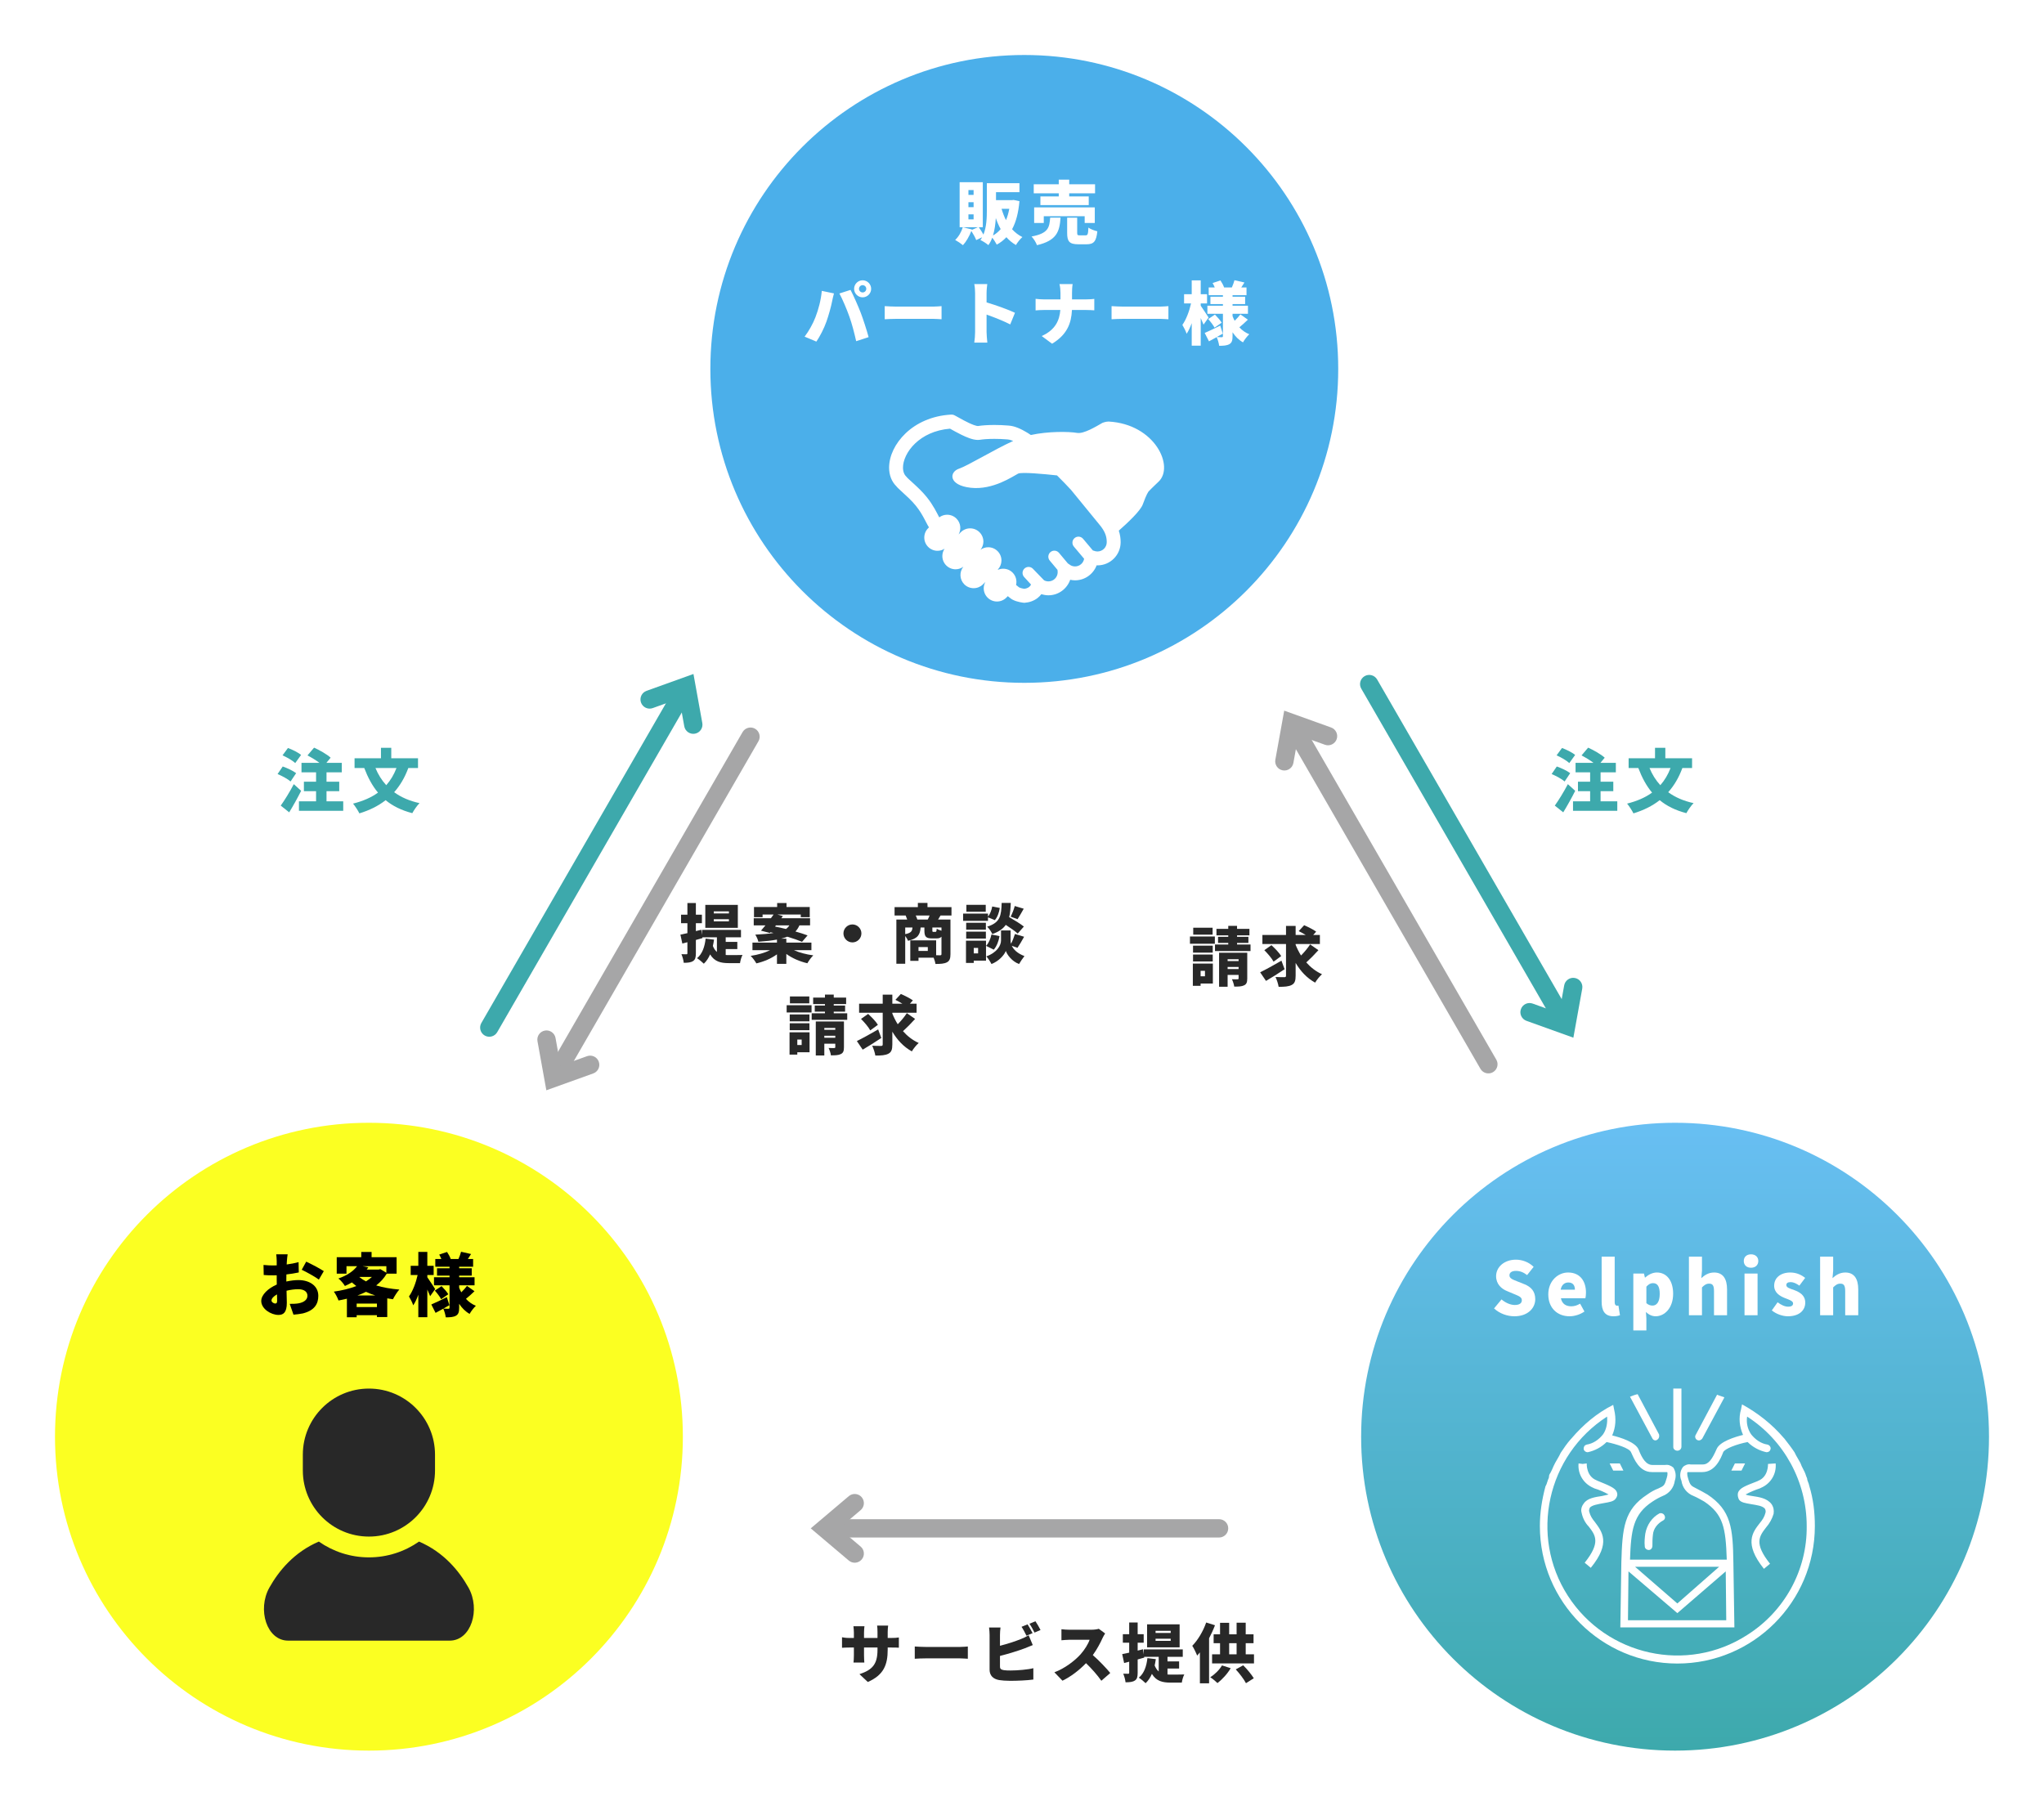 <svg width="446" height="394" viewBox="0 0 446 394" fill="none" xmlns="http://www.w3.org/2000/svg">
<g filter="url(#filter0_d_69_267)">
<path d="M292 80.5C292 118.332 261.332 149 223.5 149C185.668 149 155 118.332 155 80.5C155 42.669 185.668 12 223.5 12C261.332 12 292 42.669 292 80.5Z" fill="#4BAFEA"/>
</g>
<g filter="url(#filter1_d_69_267)">
<path d="M149 313.5C149 351.332 118.332 382 80.5 382C42.669 382 12 351.332 12 313.5C12 275.668 42.669 245 80.5 245C118.332 245 149 275.668 149 313.5Z" fill="#FBFF22"/>
</g>
<g filter="url(#filter2_d_69_267)">
<path d="M434 313.5C434 351.332 403.332 382 365.5 382C327.668 382 297 351.332 297 313.5C297 275.668 327.668 245 365.5 245C403.332 245 434 275.668 434 313.5Z" fill="url(#paint0_linear_69_267)"/>
</g>
<path d="M94.953 281.29L93.858 282.835C93.708 282.445 93.483 281.935 93.243 281.395V287.425H91.278V282.52C90.948 283.42 90.588 284.215 90.168 284.83C89.988 284.245 89.538 283.405 89.238 282.895C90.063 281.755 90.768 279.865 91.128 278.215H89.613V276.205H91.278V273.175H93.243V276.205H94.623V278.215H93.243V278.71C93.648 279.265 94.713 280.915 94.953 281.29ZM97.818 282.415L96.258 283.495C96.003 282.985 95.388 282.19 94.878 281.62L96.348 280.645C96.873 281.17 97.518 281.905 97.818 282.415ZM101.898 280.6L103.533 281.755C102.918 282.355 102.228 282.97 101.673 283.42C102.258 284.065 102.978 284.59 103.833 284.935C103.398 285.34 102.768 286.15 102.468 286.705C101.538 286.18 100.788 285.415 100.188 284.5V285.355C100.188 286.27 100.038 286.78 99.498 287.095C98.943 287.41 98.223 287.455 97.263 287.455C97.203 286.9 96.963 286.075 96.723 285.565C96.138 285.895 95.568 286.21 95.043 286.48L94.113 284.65C94.983 284.29 96.258 283.66 97.503 283.045L98.058 284.8C97.638 285.04 97.188 285.295 96.738 285.55C97.158 285.58 97.683 285.58 97.848 285.58C98.028 285.58 98.088 285.505 98.088 285.34V280.465H94.698V278.71H98.088V278.35H95.358V276.745H98.088V276.415H94.983V274.72H96.303C96.168 274.39 96.003 274.045 95.838 273.76L97.548 273.19C97.863 273.655 98.193 274.27 98.343 274.72H100.038C100.263 274.225 100.488 273.595 100.608 273.145L102.783 273.64C102.528 274.03 102.303 274.39 102.093 274.72H103.233V276.415H100.188V276.745H102.933V278.35H100.188V278.71H103.548V280.465H100.188V280.99C100.323 281.335 100.473 281.68 100.653 281.995C101.103 281.56 101.583 281.02 101.898 280.6Z" fill="black"/>
<path d="M77.989 282.684H81.889C81.169 282.459 80.494 282.189 79.864 281.889C79.264 282.189 78.649 282.444 77.989 282.684ZM77.824 285.219H82.249V284.454H77.824V285.219ZM78.484 278.634L78.424 278.679C78.844 279.024 79.324 279.324 79.849 279.609C80.344 279.309 80.779 278.979 81.154 278.634H78.484ZM84.304 276.294H79.114L80.374 276.549C80.254 276.714 80.134 276.879 80.014 277.029H82.624L82.984 276.939L84.304 277.719V276.294ZM86.539 277.929H84.379C83.794 278.919 83.014 279.774 82.084 280.494C83.569 280.944 85.294 281.244 87.139 281.394C86.659 281.904 86.044 282.894 85.744 283.509C85.324 283.449 84.904 283.389 84.499 283.314V287.394H82.249V286.989H77.824V287.439H75.694V283.389C75.094 283.539 74.479 283.659 73.864 283.779C73.669 283.209 73.219 282.324 72.844 281.844C74.584 281.604 76.279 281.199 77.749 280.629C77.419 280.374 77.104 280.119 76.789 279.834C76.324 280.104 75.814 280.374 75.259 280.614C74.974 280.104 74.299 279.324 73.834 278.979C75.829 278.289 77.134 277.329 77.914 276.294H75.604V277.929H73.474V274.329H78.829V273.189H81.079V274.329H86.539V277.929Z" fill="black"/>
<path d="M62.764 273.699C62.704 273.984 62.629 274.764 62.599 275.154L62.554 275.919C63.484 275.799 64.399 275.619 65.149 275.409L65.194 277.659C64.369 277.839 63.409 277.989 62.494 278.094C62.479 278.409 62.479 278.724 62.479 279.054V279.639C63.424 279.429 64.369 279.324 65.119 279.324C67.489 279.324 69.454 280.539 69.454 282.759C69.454 284.514 68.644 285.954 66.079 286.599C65.374 286.749 64.699 286.809 64.039 286.869L63.214 284.514C63.934 284.514 64.594 284.499 65.089 284.409C66.244 284.214 67.084 283.659 67.084 282.744C67.084 281.859 66.334 281.319 65.089 281.319C64.264 281.319 63.364 281.439 62.524 281.649C62.554 282.774 62.584 283.824 62.584 284.289C62.584 286.404 61.834 286.929 60.754 286.929C59.134 286.929 57.004 285.609 57.004 283.884C57.004 282.534 58.504 281.124 60.394 280.299C60.379 279.909 60.379 279.519 60.379 279.129V278.274C60.139 278.289 59.929 278.289 59.734 278.289C58.654 278.289 58.054 278.274 57.544 278.214L57.499 276.024C58.414 276.129 59.119 276.129 59.659 276.129C59.884 276.129 60.124 276.129 60.379 276.114V275.169C60.379 274.854 60.319 273.984 60.274 273.699H62.764ZM66.814 275.304C68.014 275.859 69.814 276.819 70.654 277.374L69.574 279.219C68.869 278.664 66.754 277.494 65.839 277.074L66.814 275.304ZM59.239 283.779C59.239 284.139 59.749 284.439 60.034 284.439C60.259 284.439 60.469 284.379 60.469 283.854C60.469 283.569 60.454 283.059 60.439 282.444C59.689 282.864 59.239 283.359 59.239 283.779Z" fill="black"/>
<path d="M263.707 69.29L262.612 70.835C262.462 70.445 262.237 69.936 261.997 69.395V75.425H260.032V70.52C259.702 71.421 259.342 72.216 258.922 72.831C258.742 72.246 258.292 71.406 257.992 70.895C258.817 69.755 259.522 67.865 259.882 66.216H258.367V64.206H260.032V61.175H261.997V64.206H263.377V66.216H261.997V66.71C262.402 67.266 263.467 68.915 263.707 69.29ZM266.572 70.415L265.012 71.496C264.757 70.986 264.142 70.191 263.632 69.621L265.102 68.645C265.627 69.171 266.272 69.906 266.572 70.415ZM270.652 68.6L272.287 69.755C271.672 70.356 270.982 70.971 270.427 71.421C271.012 72.066 271.732 72.591 272.587 72.936C272.152 73.341 271.522 74.15 271.222 74.706C270.292 74.18 269.542 73.415 268.942 72.501V73.356C268.942 74.27 268.792 74.781 268.252 75.096C267.697 75.41 266.977 75.456 266.017 75.456C265.957 74.9 265.717 74.076 265.477 73.566C264.892 73.895 264.322 74.21 263.797 74.481L262.867 72.65C263.737 72.29 265.012 71.66 266.257 71.046L266.812 72.8C266.392 73.04 265.942 73.296 265.492 73.55C265.912 73.581 266.437 73.581 266.602 73.581C266.782 73.581 266.842 73.505 266.842 73.341V68.466H263.452V66.71H266.842V66.35H264.112V64.746H266.842V64.415H263.737V62.721H265.057C264.922 62.391 264.757 62.045 264.592 61.761L266.302 61.191C266.617 61.656 266.947 62.27 267.097 62.721H268.792C269.017 62.225 269.242 61.596 269.362 61.145L271.537 61.641C271.282 62.031 271.057 62.391 270.847 62.721H271.987V64.415H268.942V64.746H271.687V66.35H268.942V66.71H272.302V68.466H268.942V68.99C269.077 69.335 269.227 69.68 269.407 69.996C269.857 69.561 270.337 69.02 270.652 68.6Z" fill="white"/>
<path d="M242.543 66.8C243.143 66.845 244.403 66.905 245.138 66.905H253.103C253.778 66.905 254.513 66.83 254.948 66.8V69.665C254.558 69.65 253.718 69.575 253.103 69.575H245.138C244.283 69.575 243.158 69.62 242.543 69.665V66.8Z" fill="white"/>
<path d="M231.395 63.89C231.395 63.365 231.335 62.555 231.17 61.985H234.05C233.945 62.555 233.915 63.425 233.915 63.905V65.33H236.945C237.74 65.33 238.415 65.27 238.775 65.225V67.715C238.415 67.685 237.605 67.64 236.93 67.64H233.9C233.765 70.505 232.88 72.995 229.565 75.005L227.3 73.325C230.27 71.99 231.185 69.92 231.365 67.64H227.855C227.15 67.64 226.52 67.685 225.965 67.73V65.21C226.505 65.27 227.15 65.33 227.795 65.33H231.395V63.89Z" fill="white"/>
<path d="M212.766 72.5V63.935C212.766 63.335 212.706 62.555 212.586 61.985H215.421C215.361 62.555 215.271 63.215 215.271 63.935V65.99C217.296 66.575 220.206 67.64 221.466 68.255L220.431 70.79C218.916 70.01 216.861 69.215 215.271 68.645V72.5C215.271 72.905 215.361 74.09 215.436 74.765H212.586C212.691 74.12 212.766 73.115 212.766 72.5Z" fill="white"/>
<path d="M193.043 66.8C193.643 66.845 194.903 66.905 195.638 66.905H203.603C204.278 66.905 205.013 66.83 205.448 66.8V69.665C205.058 69.65 204.218 69.575 203.603 69.575H195.638C194.783 69.575 193.658 69.62 193.043 69.665V66.8Z" fill="white"/>
<path d="M187.431 63.02C187.431 63.455 187.791 63.815 188.226 63.815C188.661 63.815 189.021 63.455 189.021 63.02C189.021 62.585 188.661 62.225 188.226 62.225C187.791 62.225 187.431 62.585 187.431 63.02ZM186.366 63.02C186.366 62 187.206 61.16 188.226 61.16C189.246 61.16 190.086 62 190.086 63.02C190.086 64.04 189.246 64.88 188.226 64.88C187.206 64.88 186.366 64.04 186.366 63.02ZM177.921 69.245C178.596 67.505 179.136 65.48 179.316 63.47L181.971 64.025C181.836 64.505 181.626 65.405 181.566 65.75C181.356 66.875 180.801 68.84 180.336 70.16C179.811 71.66 178.881 73.46 178.131 74.54L175.566 73.46C176.496 72.245 177.396 70.61 177.921 69.245ZM185.331 69.08C184.776 67.49 183.786 65.195 183.156 64.04L185.586 63.26C186.231 64.46 187.296 66.905 187.821 68.27C188.316 69.56 189.111 72.005 189.531 73.565L186.816 74.45C186.381 72.53 185.916 70.715 185.331 69.08Z" fill="white"/>
<path d="M231.022 42.865V42.19H225.562V40.21H231.022V39.205H233.302V40.21H238.942V42.19H233.302V42.865H237.562V44.755H227.017V42.865H231.022ZM238.882 48.655H236.677V47.185H227.752V48.655H225.652V45.25H238.882V48.655ZM229.147 47.485H231.412C231.202 50.5 230.617 52.48 226.267 53.5C226.072 52.93 225.532 52.06 225.082 51.61C228.757 50.92 228.982 49.66 229.147 47.485ZM235.627 51.355H236.872C237.337 51.355 237.427 51.115 237.487 49.66C237.922 50.005 238.852 50.335 239.437 50.47C239.212 52.705 238.642 53.305 237.082 53.305H235.297C233.317 53.305 232.852 52.675 232.852 50.815V47.5H235.042V50.785C235.042 51.295 235.132 51.355 235.627 51.355Z" fill="white"/>
<path d="M216.668 51.385C217.313 51.025 217.868 50.56 218.348 49.99C217.928 49.255 217.583 48.445 217.283 47.575C217.208 48.835 217.043 50.185 216.668 51.385ZM220.223 45.565H218.543C218.798 46.435 219.113 47.275 219.503 48.04C219.818 47.305 220.058 46.465 220.223 45.565ZM212.438 42.535V41.47H211.313V42.535H212.438ZM212.438 45.205V44.125H211.313V45.205H212.438ZM212.438 47.875V46.78H211.313V47.875H212.438ZM221.168 43.63L222.443 43.9C222.218 46.435 221.693 48.445 220.838 50.02C221.483 50.725 222.218 51.31 223.088 51.73C222.623 52.12 221.978 52.93 221.678 53.47C220.883 53.005 220.193 52.435 219.593 51.76C218.993 52.405 218.303 52.945 217.493 53.38C217.268 52.945 216.878 52.315 216.503 51.865C216.293 52.465 216.008 53.02 215.663 53.485C215.288 53.155 214.403 52.585 213.923 52.375C214.058 52.18 214.193 51.985 214.298 51.775L213.008 52.39C212.813 51.85 212.363 51.04 211.943 50.395C211.493 51.58 210.818 52.75 210.113 53.5C209.723 53.17 208.898 52.615 208.418 52.36C209.153 51.685 209.768 50.62 210.083 49.585L212.063 50.065L212.033 50.17L213.383 49.585H209.393V39.76H214.448V49.585H213.563C213.938 50.08 214.313 50.68 214.583 51.19C215.273 49.51 215.333 47.44 215.333 45.76V39.97H222.443V41.935H217.328V43.675H220.808L221.168 43.63Z" fill="white"/>
<path d="M241.903 91.985C241.234 91.985 240.56 92.269 240.56 92.269C239.181 93.051 236.505 94.71 235.026 94.463C233.1 94.143 228.665 94.107 224.931 94.921C224.692 94.762 224.453 94.599 224.216 94.454C223.494 94.012 222.786 93.638 222.083 93.356C221.402 93.085 220.723 92.898 220.013 92.861V92.858C218.945 92.769 217.91 92.732 216.961 92.732C215.524 92.735 214.299 92.816 213.389 92.964V92.963L213.374 92.964C213.303 92.971 212.947 92.911 212.525 92.756C211.882 92.53 211.06 92.134 210.301 91.731C209.537 91.326 208.837 90.922 208.332 90.65C208.085 90.516 207.811 90.455 207.53 90.471C203.296 90.7 199.911 92.351 197.605 94.549C195.303 96.754 194.015 99.471 194 102.034C194 102.816 194.127 103.584 194.407 104.306C194.667 104.979 195.072 105.604 195.603 106.127C195.698 106.249 195.785 106.344 195.879 106.442C196.104 106.671 196.373 106.915 196.69 107.204C197.629 108.056 198.98 109.276 199.856 110.377C200.726 111.464 201.287 112.455 201.752 113.339C201.985 113.779 202.192 114.195 202.413 114.592C202.505 114.757 202.602 114.917 202.704 115.077L202.548 115.232C201.997 115.771 201.688 116.493 201.679 117.265C201.671 118.036 201.963 118.767 202.504 119.319C203.052 119.879 203.786 120.188 204.57 120.188C205.12 120.188 205.645 120.03 206.102 119.741C205.796 120.201 205.626 120.739 205.62 121.304C205.612 122.074 205.905 122.804 206.444 123.355C206.992 123.917 207.727 124.224 208.511 124.224C209.127 124.224 209.711 124.024 210.203 123.665C209.307 124.789 209.357 126.427 210.386 127.481C210.934 128.041 211.667 128.348 212.45 128.348H212.451C213.211 128.348 213.93 128.056 214.477 127.52L215.011 126.99C214.787 127.4 214.654 127.855 214.648 128.334C214.64 129.106 214.932 129.835 215.473 130.387C216.021 130.947 216.755 131.256 217.539 131.256C218.298 131.256 219.016 130.963 219.568 130.424L219.904 130.084C220.069 130.219 220.221 130.343 220.344 130.44L220.585 130.623C220.665 130.68 220.712 130.72 220.864 130.808C221.475 131.144 222.06 131.289 222.525 131.39C222.757 131.439 222.955 131.472 223.103 131.492L223.282 131.515L223.338 131.521L223.359 131.523L223.373 131.525L223.387 131.526L223.406 131.527C223.424 131.527 223.415 131.53 223.508 131.532L223.617 131.527C224.636 131.453 225.599 131.103 226.391 130.498C226.706 130.257 226.981 129.965 227.228 129.647C227.715 129.805 228.232 129.899 228.769 129.899C230.973 129.897 232.826 128.479 233.518 126.511C233.86 126.585 234.21 126.633 234.573 126.633C236.738 126.631 238.57 125.264 239.29 123.351L239.469 123.368C242.263 123.368 244.523 121.106 244.524 118.315C244.525 117.541 244.418 116.683 244.122 115.791C246.04 114.098 248.848 111.482 249.355 110.062C249.601 109.379 250.189 107.838 250.588 107.279C251.192 106.619 252.774 105.131 252.774 105.131C256.313 101.845 252.041 92.543 241.903 91.985ZM239.469 120.336C239.194 120.336 238.935 120.28 238.694 120.181C238.62 120.148 238.541 120.135 238.463 120.115L236.313 117.558C235.839 117.009 235.009 116.947 234.46 117.422C233.91 117.897 233.849 118.727 234.323 119.277L236.558 121.932C236.389 122.878 235.568 123.599 234.573 123.6C234.063 123.599 233.61 123.416 233.247 123.1C233.178 123.04 233.095 123.004 233.017 122.956L231.054 120.616C230.58 120.065 229.75 120.005 229.201 120.48C228.651 120.955 228.59 121.783 229.065 122.335L230.753 124.359C230.757 124.409 230.748 124.458 230.756 124.508C230.778 124.63 230.789 124.742 230.789 124.844C230.787 125.961 229.884 126.863 228.769 126.865C228.419 126.865 228.099 126.776 227.813 126.623L225.335 124.065C224.806 123.567 223.974 123.593 223.477 124.12C222.979 124.65 223.004 125.481 223.532 125.979L224.973 127.558C224.87 127.758 224.74 127.939 224.546 128.089C224.279 128.295 223.911 128.435 223.493 128.483C223.37 128.465 223.205 128.437 223.007 128.389C222.765 128.336 222.514 128.246 222.377 128.176C222.34 128.148 222.244 128.075 222.107 127.965C221.996 127.877 221.858 127.763 221.708 127.642C221.923 126.712 221.681 125.696 220.966 124.966C220.418 124.405 219.683 124.098 218.899 124.098C218.508 124.098 218.13 124.176 217.778 124.326L217.725 124.281C218.223 123.75 218.509 123.068 218.517 122.335C218.525 121.563 218.232 120.834 217.691 120.283C217.144 119.724 216.409 119.414 215.626 119.414C215.013 119.414 214.432 119.612 213.942 119.968C214.338 119.467 214.568 118.861 214.575 118.213C214.584 117.441 214.291 116.712 213.751 116.161C213.203 115.599 212.469 115.291 211.685 115.291C210.925 115.291 210.207 115.584 209.661 116.12L209.173 116.604C209.774 115.515 209.635 114.12 208.723 113.187C208.174 112.627 207.44 112.318 206.655 112.318C206.03 112.318 205.44 112.526 204.943 112.895C204.417 111.912 203.668 110.281 202.225 108.481C201.374 107.42 200.336 106.432 199.472 105.637C199.042 105.24 198.654 104.894 198.37 104.63C198.229 104.499 198.113 104.387 198.04 104.316L197.97 104.24L197.969 104.239L197.966 104.242L197.775 104.019C197.538 103.798 197.362 103.536 197.234 103.209C197.107 102.882 197.033 102.488 197.033 102.034C197.019 100.543 197.893 98.448 199.696 96.747C201.423 95.108 203.959 93.813 207.293 93.541C207.91 93.883 208.795 94.386 209.733 94.847C210.315 95.133 210.916 95.404 211.513 95.616C212.116 95.824 212.698 95.992 213.375 95.999C213.542 95.999 213.699 95.985 213.843 95.964L213.865 95.96C214.507 95.851 215.644 95.765 216.961 95.767C217.833 95.765 218.788 95.8 219.763 95.881L219.833 95.885C220.072 95.891 220.472 95.977 220.958 96.173L221.068 96.223C216.976 98.072 211.176 101.626 209.271 102.263C207.094 102.988 206.912 105.892 211.809 106.435C216.707 106.98 221.06 103.894 222.147 103.353C222.929 102.961 227.89 103.439 230.639 103.739C231.851 104.936 232.913 106.046 233.687 106.886L239.724 114.265L239.75 114.296C240.524 115.191 240.944 115.919 241.181 116.542C241.417 117.165 241.488 117.703 241.49 118.315C241.488 119.431 240.586 120.334 239.469 120.336Z" fill="white"/>
<path d="M397.148 287V274.216H399.996V277.288L399.852 278.904C400.508 278.296 401.404 277.672 402.636 277.672C404.62 277.672 405.468 279.096 405.468 281.368V287H402.62V281.72C402.62 280.456 402.284 280.104 401.564 280.104C400.924 280.104 400.54 280.392 399.996 280.92V287H397.148Z" fill="white"/>
<path d="M390.113 287.224C388.929 287.224 387.537 286.712 386.609 285.944L387.873 284.168C388.705 284.792 389.457 285.128 390.177 285.128C390.929 285.128 391.249 284.856 391.249 284.408C391.249 283.864 390.369 283.608 389.441 283.24C388.353 282.808 387.121 282.072 387.121 280.552C387.121 278.84 388.513 277.672 390.641 277.672C392.065 277.672 393.121 278.248 393.889 278.84L392.625 280.536C391.969 280.072 391.329 279.768 390.737 279.768C390.081 279.768 389.777 279.992 389.777 280.424C389.777 280.968 390.561 281.176 391.505 281.512C392.641 281.944 393.905 282.6 393.905 284.248C393.905 285.928 392.593 287.224 390.113 287.224Z" fill="white"/>
<path d="M380.652 287V277.896H383.5V287H380.652ZM382.076 276.632C381.116 276.632 380.492 276.056 380.492 275.16C380.492 274.28 381.116 273.704 382.076 273.704C383.02 273.704 383.66 274.28 383.66 275.16C383.66 276.056 383.02 276.632 382.076 276.632Z" fill="white"/>
<path d="M368.523 287V274.216H371.371V277.288L371.227 278.904C371.883 278.296 372.779 277.672 374.011 277.672C375.995 277.672 376.843 279.096 376.843 281.368V287H373.995V281.72C373.995 280.456 373.659 280.104 372.939 280.104C372.299 280.104 371.915 280.392 371.371 280.92V287H368.523Z" fill="white"/>
<path d="M356.391 290.312V277.896H358.711L358.919 278.776H358.967C359.687 278.136 360.583 277.672 361.527 277.672C363.703 277.672 365.079 279.496 365.079 282.296C365.079 285.432 363.207 287.224 361.255 287.224C360.487 287.224 359.751 286.888 359.143 286.28L359.239 287.704V290.312H356.391ZM360.583 284.888C361.447 284.888 362.151 284.168 362.151 282.344C362.151 280.744 361.687 279.992 360.679 279.992C360.151 279.992 359.719 280.232 359.239 280.76V284.36C359.687 284.76 360.151 284.888 360.583 284.888Z" fill="white"/>
<path d="M352.069 287.224C350.117 287.224 349.477 285.944 349.477 284.04V274.216H352.325V284.136C352.325 284.744 352.597 284.92 352.821 284.92C352.917 284.92 352.981 284.92 353.141 284.888L353.477 286.984C353.173 287.112 352.709 287.224 352.069 287.224Z" fill="white"/>
<path d="M342.476 287.224C339.852 287.224 337.836 285.464 337.836 282.44C337.836 279.496 339.964 277.672 342.156 277.672C344.78 277.672 346.06 279.576 346.06 282.056C346.06 282.568 345.996 283.064 345.932 283.288H340.588C340.844 284.536 341.708 285.048 342.86 285.048C343.516 285.048 344.124 284.856 344.78 284.472L345.724 286.184C344.78 286.856 343.532 287.224 342.476 287.224ZM340.54 281.416H343.644C343.644 280.52 343.244 279.848 342.204 279.848C341.42 279.848 340.732 280.344 340.54 281.416Z" fill="white"/>
<path d="M330.448 287.224C328.896 287.224 327.232 286.648 326 285.512L327.632 283.544C328.464 284.264 329.568 284.76 330.512 284.76C331.568 284.76 332.064 284.36 332.064 283.72C332.064 283.032 331.408 282.808 330.384 282.376L328.864 281.736C327.616 281.24 326.448 280.2 326.448 278.472C326.448 276.472 328.24 274.872 330.768 274.872C332.144 274.872 333.6 275.4 334.64 276.44L333.216 278.232C332.432 277.64 331.696 277.32 330.768 277.32C329.888 277.32 329.36 277.672 329.36 278.296C329.36 278.968 330.096 279.224 331.152 279.64L332.64 280.232C334.112 280.824 334.992 281.816 334.992 283.496C334.992 285.48 333.328 287.224 330.448 287.224Z" fill="white"/>
<path d="M263.19 354.044L265.108 354.646C264.758 355.584 264.31 356.55 263.82 357.488V367.316H261.818V360.568C261.622 360.82 261.412 361.058 261.216 361.268C261.034 360.764 260.488 359.63 260.152 359.126C261.356 357.908 262.518 355.976 263.19 354.044ZM266.634 363.41L268.538 364.012C267.824 365.244 266.662 366.49 265.654 367.26C265.29 366.896 264.52 366.266 264.072 365.986C265.08 365.37 266.074 364.376 266.634 363.41ZM269.644 364.278L271.268 363.382C272.15 364.25 273.088 365.412 273.578 366.21L271.87 367.288C271.45 366.462 270.484 365.188 269.644 364.278ZM268.202 358.566V360.988H269.826V358.566H268.202ZM271.814 360.988H273.62V362.976H264.478V360.988H266.214V358.566H264.814V356.62H266.214V354.114H268.202V356.62H269.826V354.086H271.814V356.62H273.522V358.566H271.814V360.988Z" fill="#282828"/>
<path d="M255.447 356.326V355.864H252.143V356.326H255.447ZM255.447 358.048V357.586H252.143V358.048H255.447ZM257.393 354.45V359.462H250.295V354.45H257.393ZM254.747 364.096V365.384C254.999 365.412 255.251 365.412 255.517 365.412C256.063 365.412 257.729 365.412 258.415 365.384C258.177 365.79 257.939 366.644 257.869 367.162H255.433C253.683 367.162 252.311 366.854 251.345 365.258C250.995 366.07 250.533 366.756 249.973 367.288C249.665 366.966 248.909 366.35 248.489 366.084C249.609 365.188 250.169 363.634 250.365 361.814L252.199 362.038C252.129 362.514 252.045 362.99 251.947 363.424C252.185 364.012 252.479 364.432 252.829 364.726V361.534H249.651L249.679 361.702C249.203 361.842 248.727 361.968 248.237 362.108V365.006C248.237 365.888 248.111 366.392 247.635 366.7C247.159 367.022 246.501 367.092 245.591 367.092C245.549 366.588 245.325 365.748 245.087 365.216C245.535 365.23 245.997 365.23 246.165 365.23C246.333 365.23 246.389 365.174 246.389 364.992V362.598L245.283 362.892L244.863 360.946C245.311 360.862 245.829 360.75 246.389 360.624V358.454H245.003V356.592H246.389V354.044H248.237V356.592H249.553V358.454H248.237V360.176L249.413 359.882L249.581 361.03V359.91H258.079V361.534H254.747V362.528H257.281V364.096H254.747Z" fill="#282828"/>
<path d="M241.14 356.438C241.014 356.62 240.72 357.11 240.566 357.46C240.104 358.496 239.362 359.896 238.452 361.156C239.81 362.332 241.49 364.11 242.26 365.062L240.314 366.756C239.418 365.482 238.228 364.138 236.968 362.92C235.498 364.446 233.664 365.86 231.83 366.742L230.066 364.908C232.334 364.082 234.546 362.36 235.792 360.974C236.702 359.938 237.458 358.706 237.752 357.81H233.398C232.768 357.81 231.998 357.894 231.606 357.922V355.514C232.096 355.584 232.992 355.626 233.398 355.626H238.074C238.774 355.626 239.432 355.528 239.754 355.416L241.14 356.438Z" fill="#282828"/>
<path d="M224.216 354.45C224.566 354.968 225.056 355.878 225.308 356.368L223.978 356.928C223.684 356.354 223.278 355.528 222.9 354.982L224.216 354.45ZM225.938 353.778C226.302 354.31 226.806 355.206 227.044 355.682L225.728 356.242C225.448 355.668 225 354.842 224.622 354.31L225.938 353.778ZM218.308 355.136C218.238 355.612 218.196 356.368 218.196 356.774V359.126C219.834 358.706 221.626 358.118 222.76 357.656C223.306 357.446 223.81 357.208 224.454 356.83L225.35 358.972C224.734 359.224 224.034 359.518 223.544 359.7C222.2 360.204 220.044 360.876 218.196 361.338V363.648C218.196 364.194 218.462 364.334 219.064 364.446C219.47 364.502 219.96 364.516 220.548 364.516C222.004 364.516 224.328 364.32 225.476 364.012V366.49C224.09 366.686 221.962 366.77 220.408 366.77C219.456 366.77 218.602 366.7 217.986 366.602C216.698 366.364 215.928 365.608 215.928 364.348V356.774C215.928 356.466 215.886 355.612 215.816 355.136H218.308Z" fill="#282828"/>
<path d="M199.602 359.28C200.162 359.322 201.338 359.378 202.024 359.378H209.458C210.088 359.378 210.774 359.308 211.18 359.28V361.954C210.816 361.94 210.032 361.87 209.458 361.87H202.024C201.226 361.87 200.176 361.912 199.602 361.954V359.28Z" fill="#282828"/>
<path d="M193.695 359.953C193.695 363.271 192.841 365.497 189.355 367.023L187.535 365.315C190.335 364.391 191.469 363.173 191.469 360.009V359.505H188.529V361.199C188.529 361.885 188.571 362.431 188.599 362.781H186.233C186.275 362.431 186.317 361.885 186.317 361.199V359.505H185.309C184.553 359.505 184.133 359.533 183.727 359.561V357.265C184.049 357.321 184.553 357.419 185.309 357.419H186.317V356.257C186.317 355.795 186.275 355.347 186.219 354.857H188.627C188.585 355.193 188.529 355.669 188.529 356.271V357.419H191.469V356.103C191.469 355.529 191.441 355.067 191.385 354.717H193.793C193.751 355.081 193.695 355.529 193.695 356.103V357.419H194.437C195.249 357.419 195.641 357.391 196.131 357.307V359.547C195.739 359.505 195.249 359.505 194.451 359.505H193.695V359.953Z" fill="#282828"/>
<path d="M364.515 167.585H359.925C360.495 168.98 361.275 170.24 362.28 171.335C363.21 170.285 363.96 169.04 364.515 167.585ZM369.21 167.585H367.095C366.33 169.67 365.295 171.41 364.005 172.865C365.49 173.96 367.335 174.77 369.54 175.25C369.015 175.76 368.295 176.81 367.965 177.44C365.595 176.825 363.69 175.88 362.145 174.605C360.54 175.865 358.635 176.81 356.415 177.485C356.16 176.93 355.47 175.88 355.035 175.355C357.18 174.815 358.995 174.035 360.48 172.955C359.235 171.47 358.275 169.67 357.48 167.585H355.365V165.455H361.125V163.175H363.375V165.455H369.21V167.585Z" fill="#3DA9AC"/>
<path d="M343.696 164.735L342.421 166.505C341.851 165.965 340.606 165.245 339.646 164.825L340.831 163.22C341.776 163.565 343.066 164.195 343.696 164.735ZM342.616 168.71L341.401 170.525C340.816 170 339.541 169.31 338.566 168.905L339.691 167.255C340.651 167.585 341.956 168.2 342.616 168.71ZM342.106 171.11L343.711 172.565C342.916 174.14 342.016 175.76 341.101 177.26L339.256 175.79C340.051 174.68 341.191 172.865 342.106 171.11ZM349.246 174.86H352.891V176.93H343.231V174.86H346.966V172.64H344.311V170.57H346.966V168.53H343.786V166.46H347.701C346.936 165.875 345.931 165.275 345.091 164.84L346.531 163.145C347.731 163.685 349.351 164.6 350.146 165.335L349.216 166.46H352.576V168.53H349.246V170.57H352.021V172.64H349.246V174.86Z" fill="#3DA9AC"/>
<path d="M279.613 209.632L280.299 211.494C278.969 212.39 277.457 213.328 276.239 214.042L274.965 212.166C276.141 211.592 277.947 210.598 279.613 209.632ZM275.875 207.336L277.429 206.244C278.171 206.93 279.137 207.91 279.557 208.624L277.891 209.842C277.527 209.142 276.617 208.078 275.875 207.336ZM285.871 206.076L287.677 207.336C286.837 208.274 285.857 209.268 285.031 210.01C285.983 211.088 287.131 211.984 288.461 212.586C287.971 213.006 287.299 213.832 286.963 214.42C285.171 213.426 283.785 211.942 282.707 210.122V212.908C282.707 214.028 282.497 214.588 281.853 214.924C281.209 215.274 280.257 215.344 278.997 215.33C278.913 214.742 278.605 213.79 278.311 213.188C279.095 213.23 279.963 213.23 280.243 213.23C280.509 213.23 280.607 213.146 280.607 212.894V205.992H275.455V204.018H280.607V202.044H282.707V204.018H284.905C284.415 203.71 283.855 203.416 283.379 203.178L284.569 201.89C285.395 202.254 286.585 202.842 287.187 203.29L286.543 204.018H287.999V205.992H282.707V206.174C283.029 206.972 283.421 207.756 283.883 208.498C284.611 207.77 285.367 206.86 285.871 206.076Z" fill="#282828"/>
<path d="M264.59 202.435V203.947H260.362V202.435H264.59ZM262.924 211.843H261.972V213.033H262.924V211.843ZM264.646 210.261V214.615H261.972V215.119H260.278V210.261H264.646ZM260.32 209.799V208.287H264.618V209.799H260.32ZM264.618 206.355V207.867H260.32V206.355H264.618ZM259.648 205.935V204.353H265.08V205.935H259.648ZM267.866 211.451H270.26V211.003H267.866V211.451ZM270.26 209.309H267.866V209.715H270.26V209.309ZM272.15 207.895V213.509C272.15 214.321 271.996 214.755 271.464 215.007C270.932 215.273 270.232 215.287 269.308 215.287C269.252 214.797 269.014 214.111 268.804 213.677C269.252 213.705 269.854 213.691 270.022 213.691C270.204 213.691 270.26 213.635 270.26 213.481V212.739H267.866V215.315H266.004V207.895H272.15ZM269.924 206.103H272.864V207.531H265.108V206.103H268.006V205.753H265.78V204.423H268.006V204.101H265.43V202.687H268.006V202.029H269.924V202.687H272.626V204.101H269.924V204.423H272.402V205.753H269.924V206.103Z" fill="#282828"/>
<path d="M191.613 224.633L192.299 226.495C190.969 227.391 189.457 228.329 188.239 229.043L186.965 227.167C188.141 226.593 189.947 225.599 191.613 224.633ZM187.875 222.337L189.429 221.245C190.171 221.931 191.137 222.911 191.557 223.625L189.891 224.843C189.527 224.143 188.617 223.079 187.875 222.337ZM197.871 221.077L199.677 222.337C198.837 223.275 197.857 224.269 197.031 225.011C197.983 226.089 199.131 226.985 200.461 227.587C199.971 228.007 199.299 228.833 198.963 229.421C197.171 228.427 195.785 226.943 194.707 225.123V227.909C194.707 229.029 194.497 229.589 193.853 229.925C193.209 230.275 192.257 230.345 190.997 230.331C190.913 229.743 190.605 228.791 190.311 228.189C191.095 228.231 191.963 228.231 192.243 228.231C192.509 228.231 192.607 228.147 192.607 227.895V220.993H187.455V219.019H192.607V217.045H194.707V219.019H196.905C196.415 218.711 195.855 218.417 195.379 218.179L196.569 216.891C197.395 217.255 198.585 217.843 199.187 218.291L198.543 219.019H199.999V220.993H194.707V221.175C195.029 221.973 195.421 222.757 195.883 223.499C196.611 222.771 197.367 221.861 197.871 221.077Z" fill="#282828"/>
<path d="M176.59 217.436V218.948H172.362V217.436H176.59ZM174.924 226.844H173.972V228.034H174.924V226.844ZM176.646 225.262V229.616H173.972V230.12H172.278V225.262H176.646ZM172.32 224.8V223.288H176.618V224.8H172.32ZM176.618 221.356V222.868H172.32V221.356H176.618ZM171.648 220.936V219.354H177.08V220.936H171.648ZM179.866 226.452H182.26V226.004H179.866V226.452ZM182.26 224.31H179.866V224.716H182.26V224.31ZM184.15 222.896V228.51C184.15 229.322 183.996 229.756 183.464 230.008C182.932 230.274 182.232 230.288 181.308 230.288C181.252 229.798 181.014 229.112 180.804 228.678C181.252 228.706 181.854 228.692 182.022 228.692C182.204 228.692 182.26 228.636 182.26 228.482V227.74H179.866V230.316H178.004V222.896H184.15ZM181.924 221.104H184.864V222.532H177.108V221.104H180.006V220.754H177.78V219.424H180.006V219.102H177.43V217.688H180.006V217.03H181.924V217.688H184.626V219.102H181.924V219.424H184.402V220.754H181.924V221.104Z" fill="#282828"/>
<path d="M222.034 200.572L220.522 200.026C220.858 199.382 221.236 198.416 221.418 197.702L223.378 198.29C222.888 199.144 222.412 199.998 222.034 200.572ZM223.406 202.182L222.062 203.708C221.502 203.19 220.452 202.462 219.458 201.818C218.87 202.658 217.946 203.33 216.518 203.82C216.322 203.33 215.818 202.588 215.398 202.21C218.338 201.3 218.464 199.704 218.562 197.03H220.55C220.508 198.192 220.424 199.228 220.2 200.124C221.306 200.754 222.678 201.594 223.406 202.182ZM215.09 197.436V198.948H210.862V197.436H215.09ZM215.58 200.166V200.936H210.148V199.354H215.58V200.012C216.028 199.48 216.364 198.612 216.504 197.8L218.156 198.122C218.016 199.074 217.652 200.124 217.078 200.782L215.58 200.166ZM215.118 201.356V202.868H210.82V201.356H215.118ZM210.82 204.8V203.288H215.118V204.8H210.82ZM213.424 206.844H212.472V208.034H213.424V206.844ZM215.146 205.262V209.616H212.472V210.12H210.778V205.262H215.146ZM216.336 203.918L218.1 204.268C217.918 205.346 217.484 206.494 216.84 207.222L215.16 206.396C215.72 205.85 216.14 204.842 216.336 203.918ZM222.02 206.816L220.774 206.382C221.152 207.18 221.964 208.034 223.532 208.622C223.168 209.084 222.636 209.868 222.356 210.358C220.816 209.784 219.766 208.37 219.472 207.502C219.15 208.37 217.96 209.742 216.336 210.358C216.112 209.896 215.58 209.084 215.216 208.692C217.596 207.838 218.422 206.256 218.422 205.234V203.036H220.508V205.234C220.508 205.444 220.536 205.682 220.606 205.934C220.942 205.29 221.264 204.45 221.46 203.806L223.462 204.408C222.958 205.304 222.44 206.214 222.02 206.816Z" fill="#282828"/>
<path d="M200.165 200.656H202.433C202.573 200.39 202.727 200.068 202.839 199.774H199.815C199.955 200.068 200.081 200.39 200.165 200.656ZM205.429 203.092V202.392H203.441V202.994C203.441 203.316 203.469 203.344 203.665 203.344H204.099C204.295 203.344 204.351 203.246 204.393 202.644C204.617 202.812 205.037 202.98 205.429 203.092ZM197.519 202.392V203.834C198.807 203.596 199.045 203.162 199.101 202.392H197.519ZM202.447 207.502V206.662H200.417V207.502H202.447ZM207.613 199.774H205.219C205.023 200.11 204.841 200.404 204.687 200.656H207.389V208.216C207.389 209.14 207.207 209.686 206.605 209.994C205.989 210.302 205.205 210.344 204.127 210.344C204.071 209.966 203.903 209.434 203.721 208.972H200.417V209.672H198.625V205.192H204.267V208.44C204.645 208.454 204.981 208.454 205.121 208.454C205.345 208.454 205.429 208.384 205.429 208.188V204.394C205.177 204.674 204.827 204.772 204.323 204.772H203.371C201.985 204.772 201.705 204.324 201.705 203.022V202.392H200.879C200.767 203.89 200.319 204.814 198.121 205.29C198.023 204.996 197.771 204.562 197.519 204.24V210.302H195.587V200.656H197.953C197.855 200.362 197.729 200.04 197.617 199.774H195.195V197.94H200.277V197.03H202.377V197.94H207.613V199.774Z" fill="#282828"/>
<path d="M185.999 201.721C187.077 201.721 187.959 202.603 187.959 203.681C187.959 204.759 187.077 205.641 185.999 205.641C184.921 205.641 184.039 204.759 184.039 203.681C184.039 202.603 184.921 201.721 185.999 201.721Z" fill="#282828"/>
<path d="M169.309 201.93L169.113 202.182C169.855 202.322 170.667 202.504 171.493 202.714C171.815 202.49 172.053 202.224 172.235 201.93H169.309ZM177.051 207.334H173.229C174.405 207.866 175.945 208.272 177.457 208.468C177.023 208.888 176.449 209.672 176.169 210.19C174.517 209.812 172.865 209.098 171.577 208.16V210.316H169.533V208.244C168.287 209.154 166.677 209.84 165.039 210.218C164.773 209.742 164.213 208.972 163.793 208.58C165.333 208.356 166.887 207.908 168.035 207.334H164.185V205.682H169.533V205.024C168.441 205.234 167.097 205.388 165.473 205.5C165.389 205.038 165.067 204.352 164.801 203.946C166.481 203.862 167.783 203.75 168.791 203.582L168.105 203.428L167.979 203.582L166.047 203.078C166.341 202.742 166.663 202.35 167.013 201.93H164.465V200.362H168.217C168.413 200.096 168.609 199.816 168.791 199.564H166.397V200.138H164.521V197.912H169.575V197.044H171.619V197.912H176.687V200.138H174.727V199.564H169.659L170.821 199.9L170.485 200.362H176.757V201.93H174.433C174.209 202.434 173.929 202.868 173.565 203.26C174.573 203.54 175.511 203.848 176.211 204.114L175.007 205.514C174.223 205.178 173.061 204.772 171.787 204.394C171.381 204.562 170.933 204.702 170.429 204.828H171.577V205.682H177.051V207.334Z" fill="#282828"/>
<path d="M159.049 199.326V198.864H155.745V199.326H159.049ZM159.049 201.048V200.586H155.745V201.048H159.049ZM160.995 197.45V202.462H153.897V197.45H160.995ZM158.349 207.096V208.384C158.601 208.412 158.853 208.412 159.119 208.412C159.665 208.412 161.331 208.412 162.017 208.384C161.779 208.79 161.541 209.644 161.471 210.162H159.035C157.285 210.162 155.913 209.854 154.947 208.258C154.597 209.07 154.135 209.756 153.575 210.288C153.267 209.966 152.511 209.35 152.091 209.084C153.211 208.188 153.771 206.634 153.967 204.814L155.801 205.038C155.731 205.514 155.647 205.99 155.549 206.424C155.787 207.012 156.081 207.432 156.431 207.726V204.534H153.253L153.281 204.702C152.805 204.842 152.329 204.968 151.839 205.108V208.006C151.839 208.888 151.713 209.392 151.237 209.7C150.761 210.022 150.103 210.092 149.193 210.092C149.151 209.588 148.927 208.748 148.689 208.216C149.137 208.23 149.599 208.23 149.767 208.23C149.935 208.23 149.991 208.174 149.991 207.992V205.598L148.885 205.892L148.465 203.946C148.913 203.862 149.431 203.75 149.991 203.624V201.454H148.605V199.592H149.991V197.044H151.839V199.592H153.155V201.454H151.839V203.176L153.015 202.882L153.183 204.03V202.91H161.681V204.534H158.349V205.528H160.883V207.096H158.349Z" fill="#282828"/>
<path d="M86.515 167.585H81.925C82.495 168.98 83.275 170.24 84.28 171.335C85.21 170.285 85.96 169.04 86.515 167.585ZM91.21 167.585H89.095C88.33 169.67 87.295 171.41 86.005 172.865C87.49 173.96 89.335 174.77 91.54 175.25C91.015 175.76 90.295 176.81 89.965 177.44C87.595 176.825 85.69 175.88 84.145 174.605C82.54 175.865 80.635 176.81 78.415 177.485C78.16 176.93 77.47 175.88 77.035 175.355C79.18 174.815 80.995 174.035 82.48 172.955C81.235 171.47 80.275 169.67 79.48 167.585H77.365V165.455H83.125V163.175H85.375V165.455H91.21V167.585Z" fill="#3DA9AC"/>
<path d="M65.696 164.735L64.421 166.505C63.851 165.965 62.606 165.245 61.646 164.825L62.831 163.22C63.776 163.565 65.066 164.195 65.696 164.735ZM64.616 168.71L63.401 170.525C62.816 170 61.541 169.31 60.566 168.905L61.691 167.255C62.651 167.585 63.956 168.2 64.616 168.71ZM64.106 171.11L65.711 172.565C64.916 174.14 64.016 175.76 63.101 177.26L61.256 175.79C62.051 174.68 63.191 172.865 64.106 171.11ZM71.246 174.86H74.891V176.93H65.231V174.86H68.966V172.64H66.311V170.57H68.966V168.53H65.786V166.46H69.701C68.936 165.875 67.931 165.275 67.091 164.84L68.531 163.145C69.731 163.685 71.351 164.6 72.146 165.335L71.216 166.46H74.576V168.53H71.246V170.57H74.021V172.64H71.246V174.86Z" fill="#3DA9AC"/>
<path fill-rule="evenodd" clip-rule="evenodd" d="M149.513 150.183C150.47 150.735 150.798 151.958 150.245 152.915L108.495 225.228C107.943 226.184 106.72 226.512 105.763 225.96C104.807 225.408 104.479 224.184 105.031 223.228L146.781 150.915C147.334 149.958 148.557 149.63 149.513 150.183Z" fill="#3DA9AC"/>
<path fill-rule="evenodd" clip-rule="evenodd" d="M151.312 147.068L153.245 157.774C153.441 158.861 152.719 159.901 151.632 160.097C150.545 160.293 149.505 159.571 149.308 158.484L148.215 152.431L142.427 154.511C141.387 154.885 140.242 154.345 139.868 153.305C139.495 152.266 140.035 151.12 141.074 150.747L151.312 147.068Z" fill="#3DA9AC"/>
<path fill-rule="evenodd" clip-rule="evenodd" d="M121.01 234.796C120.054 234.244 119.726 233.02 120.278 232.064L162.028 159.751C162.58 158.794 163.804 158.466 164.76 159.019C165.717 159.571 166.044 160.794 165.492 161.751L123.742 234.064C123.19 235.02 121.967 235.348 121.01 234.796Z" fill="#A6A6A7"/>
<path fill-rule="evenodd" clip-rule="evenodd" d="M119.212 237.91L117.279 227.205C117.082 226.118 117.804 225.078 118.891 224.881C119.978 224.685 121.019 225.407 121.215 226.494L122.308 232.547L128.097 230.467C129.136 230.094 130.282 230.634 130.655 231.673C131.029 232.713 130.489 233.858 129.449 234.232L119.212 237.91Z" fill="#A6A6A7"/>
<path fill-rule="evenodd" clip-rule="evenodd" d="M180.5 333.5C180.5 332.395 181.395 331.5 182.5 331.5L266 331.5C267.105 331.5 268 332.395 268 333.5C268 334.605 267.105 335.5 266 335.5L182.5 335.5C181.395 335.5 180.5 334.605 180.5 333.5Z" fill="#A6A6A7"/>
<path fill-rule="evenodd" clip-rule="evenodd" d="M176.902 333.5L185.207 326.473C186.05 325.76 187.312 325.865 188.025 326.708C188.739 327.551 188.634 328.813 187.79 329.527L183.095 333.5L187.79 337.473C188.634 338.187 188.739 339.449 188.025 340.292C187.312 341.135 186.05 341.24 185.207 340.527L176.902 333.5Z" fill="#A6A6A7"/>
<path fill-rule="evenodd" clip-rule="evenodd" d="M282.013 158.183C282.97 157.63 284.193 157.958 284.745 158.915L326.495 231.228C327.048 232.184 326.72 233.408 325.763 233.96C324.807 234.512 323.584 234.184 323.031 233.228L281.281 160.915C280.729 159.958 281.057 158.735 282.013 158.183Z" fill="#A6A6A7"/>
<path fill-rule="evenodd" clip-rule="evenodd" d="M280.214 155.068L290.452 158.747C291.491 159.12 292.031 160.266 291.657 161.305C291.284 162.345 290.138 162.885 289.099 162.511L283.31 160.431L282.217 166.484C282.021 167.571 280.981 168.293 279.894 168.097C278.807 167.901 278.085 166.861 278.281 165.774L280.214 155.068Z" fill="#A6A6A7"/>
<path fill-rule="evenodd" clip-rule="evenodd" d="M341.51 223.317C340.554 223.87 339.33 223.542 338.778 222.585L297.028 150.272C296.476 149.316 296.804 148.092 297.76 147.54C298.717 146.988 299.94 147.316 300.492 148.272L342.242 220.585C342.794 221.542 342.467 222.765 341.51 223.317Z" fill="#3DA9AC"/>
<path fill-rule="evenodd" clip-rule="evenodd" d="M343.309 226.432L333.072 222.753C332.032 222.38 331.493 221.234 331.866 220.195C332.24 219.155 333.385 218.615 334.424 218.989L340.213 221.069L341.306 215.016C341.503 213.929 342.543 213.207 343.63 213.403C344.717 213.599 345.439 214.639 345.243 215.726L343.309 226.432Z" fill="#3DA9AC"/>
<path d="M102.216 346.421C100.182 342.807 96.852 338.712 91.43 336.385C88.329 338.554 84.561 339.832 80.5 339.832C76.436 339.832 72.669 338.554 69.568 336.385C64.146 338.712 60.816 342.807 58.783 346.421C56.086 351.216 58.201 358 62.865 358C67.53 358 80.5 358 80.5 358C80.5 358 93.469 358 98.134 358C102.799 358 104.913 351.216 102.216 346.421Z" fill="#282828"/>
<path d="M80.5 335.295C88.464 335.295 94.919 328.839 94.919 320.875V317.42C94.919 309.457 88.464 303 80.5 303C72.534 303 66.078 309.457 66.078 317.421V320.875C66.078 328.839 72.534 335.295 80.5 335.295Z" fill="#282828"/>
<path d="M352 320.889L351.222 319.333H353.444L354.222 320.889H352ZM362.889 331.778C363.333 331.556 363.444 331 363.111 330.556C362.889 330.222 362.444 330.111 362.111 330.222C360.444 331.111 359.333 332.778 359 334.667C358.889 335.556 358.778 336.444 358.889 337.444C358.889 337.889 359.333 338.222 359.778 338.222C360.222 338.222 360.556 337.778 360.556 337.333C360.556 336.556 360.556 335.778 360.667 334.889C360.778 333.556 361.667 332.444 362.889 331.778ZM396 333C396 349.556 382.556 363 366 363C349.444 363 336 349.556 336 333C336 330.111 336.444 327.222 337.222 324.333L337.444 323.889C337.556 323.556 337.667 323.222 337.778 322.889C337.889 322.667 338 322.444 338 322.111C338 321.778 338.222 321.556 338.333 321.333C338.556 320.889 338.778 320.444 339 319.889C339.111 319.667 339.222 319.444 339.333 319.222L339.778 318.444L340.222 317.667L340.556 317C341.222 316 341.889 315 342.778 314L342.889 313.889C345.444 310.889 348.444 308.333 352 306.556L352.222 307.667C352.667 309.556 352.556 311.444 351.778 313.222C353.556 313.667 356.889 314.667 357.556 316.333C358.333 318.333 359.222 319.667 360.556 319.667H363.333C364 319.556 364.556 319.778 365.111 320.222C365.667 321.111 365.778 322.111 365.444 323.111C365.222 324.667 364.222 325.889 362.778 326.444C362 326.778 361.222 327.222 360.556 327.667C356.333 330.444 355.889 333.889 355.667 340.333H376.778C376.556 333.333 376 330.444 371.889 327.667C371.111 327.222 370.333 326.778 369.556 326.444C368.111 325.889 367.111 324.667 366.889 323.111C366.444 322.111 366.556 321 367.222 320.111C367.667 319.667 368.333 319.444 368.889 319.556H371.556C372.889 319.556 373.667 318.222 374.556 316.222C375.222 314.556 378.556 313.556 380.333 313.111C379.556 311.333 379.333 309.444 379.889 307.556L380.111 306.444C383.556 308.333 386.667 310.778 389.222 313.778L389.333 313.889C390.111 314.889 390.889 315.889 391.556 316.889L391.889 317.556L392.333 318.333L392.778 319.111C392.889 319.333 393 319.556 393.111 319.889C393.333 320.333 393.556 320.778 393.778 321.222C393.889 321.444 394 321.778 394.111 322.111C394.222 322.444 394.333 322.556 394.333 322.778C394.333 323 394.556 323.444 394.667 323.778L394.778 324.222C395.667 327.111 396 330 396 333ZM356.778 341.889L366 349.889L375.111 341.889H356.778ZM355.333 342.889L355.222 353.556H376.667L376.556 342.889L366 352L355.333 342.889ZM394.222 333C394.222 323.333 389.333 314.333 381.222 309.111C381 310.444 381.333 311.889 382.111 313C383 314.111 384.222 315 385.667 315.222C386.111 315.333 386.444 315.778 386.333 316.222C386.222 316.667 385.889 316.889 385.444 316.889C383.889 316.556 382.444 315.778 381.333 314.667C379 315.111 376.333 316.111 376 316.889C375.444 318.333 374.222 321.222 371.444 321.222H368.444C368.333 321.222 368.333 321.222 368.222 321.222C368.222 321.222 368 321.444 368.333 322.556C368.778 324.111 369 324.222 370.111 324.778C371 325.222 371.778 325.667 372.556 326.111C377.778 329.556 378.111 333.556 378.222 340.889L378.444 355.111H353.556L353.778 340.889C354 333.444 354.333 329.444 359.444 326.111C360.222 325.556 361 325.111 361.889 324.778C363.111 324.222 363.222 324.111 363.667 322.556C364 321.444 363.778 321.222 363.778 321.222C363.667 321.222 363.556 321.222 363.556 321.222H363.333H360.444C357.667 321.222 356.556 318.333 355.889 316.889C355.556 316 352.667 315.111 350.556 314.667C349.444 315.778 348 316.556 346.444 316.889C346 316.889 345.556 316.556 345.556 316.111C345.556 315.667 345.778 315.333 346.222 315.222C347.667 315 348.889 314.111 349.778 313C350.556 311.889 350.778 310.444 350.667 309.111C337.556 317.556 333.667 335.111 342.111 348.222C350.556 361.333 368.111 365.222 381.222 356.778C389.333 351.667 394.333 342.667 394.222 333ZM382.333 326.444C381.778 326.333 381.333 326.333 380.889 326.111C381.889 325.556 383 325.111 384 324.778L384.222 324.667C386.333 323.778 387.667 321.667 387.444 319.333L385.778 319.444C385.778 319.556 385.889 322.222 383.667 323.111L383.444 323.222C380.889 324.222 379.556 324.667 379.222 325.778C379.111 326.222 379.222 326.778 379.444 327.222C379.889 327.889 380.889 328 382.111 328.222C383.333 328.444 384.556 328.556 385.111 329.222C385.222 329.444 385.333 329.778 385.222 330.111C385 331 384.556 331.667 384 332.333C382.444 334.333 380.444 336.778 384.889 342.333L386.222 341.222C382.667 336.778 383.889 335.222 385.333 333.333C386.111 332.444 386.667 331.444 387 330.333C387.111 329.556 387 328.889 386.556 328.222C385.556 326.889 383.778 326.667 382.333 326.444ZM370.333 314.222C370.778 314.444 371.222 314.222 371.444 313.889L376.222 305V304.889C375.667 304.667 375.111 304.556 374.667 304.333L370 313.111C369.778 313.444 369.889 314 370.333 314.222ZM348.556 323.111L348.333 323C346.111 322.111 346.222 319.444 346.222 319.333L345.333 319.444L344.444 319.333C344.222 321.667 345.556 323.778 347.667 324.667L347.889 324.778C349 325.111 350 325.556 351 326.111C350.556 326.222 350 326.333 349.556 326.444C348.111 326.667 346.333 326.889 345.556 328.111C345.111 328.667 344.889 329.444 345.111 330.111C345.333 331.222 345.889 332.333 346.667 333.111C348.111 335 349.333 336.556 345.778 341L347.111 342.111C351.556 336.667 349.556 334.222 348 332.111C347.444 331.444 347 330.778 346.778 329.889C346.667 329.556 346.778 329.333 346.889 329C347.333 328.444 348.667 328.222 349.889 328C351.111 327.778 352.111 327.667 352.556 327C352.889 326.556 353 326.111 352.778 325.556C352.444 324.667 351 324.111 348.556 323.111ZM366 316.556C366.444 316.556 366.889 316.222 366.889 315.667V303H366H365.111V315.778C365.111 316.222 365.556 316.556 366 316.556ZM360.556 313.889C360.778 314.333 361.333 314.444 361.667 314.111C362 313.889 362.111 313.444 362 313L357.333 304.222C356.778 304.333 356.222 304.556 355.667 304.778L360.556 313.889ZM380.778 319.333H378.556L377.778 320.889H380L380.778 319.333Z" fill="white"/>
<defs>
<filter id="filter0_d_69_267" x="143" y="0" width="161" height="161" filterUnits="userSpaceOnUse" color-interpolation-filters="sRGB">
<feFlood flood-opacity="0" result="BackgroundImageFix"/>
<feColorMatrix in="SourceAlpha" type="matrix" values="0 0 0 0 0 0 0 0 0 0 0 0 0 0 0 0 0 0 127 0" result="hardAlpha"/>
<feOffset/>
<feGaussianBlur stdDeviation="6"/>
<feComposite in2="hardAlpha" operator="out"/>
<feColorMatrix type="matrix" values="0 0 0 0 0 0 0 0 0 0 0 0 0 0 0 0 0 0 0.07 0"/>
<feBlend mode="normal" in2="BackgroundImageFix" result="effect1_dropShadow_69_267"/>
<feBlend mode="normal" in="SourceGraphic" in2="effect1_dropShadow_69_267" result="shape"/>
</filter>
<filter id="filter1_d_69_267" x="0" y="233" width="161" height="161" filterUnits="userSpaceOnUse" color-interpolation-filters="sRGB">
<feFlood flood-opacity="0" result="BackgroundImageFix"/>
<feColorMatrix in="SourceAlpha" type="matrix" values="0 0 0 0 0 0 0 0 0 0 0 0 0 0 0 0 0 0 127 0" result="hardAlpha"/>
<feOffset/>
<feGaussianBlur stdDeviation="6"/>
<feComposite in2="hardAlpha" operator="out"/>
<feColorMatrix type="matrix" values="0 0 0 0 0 0 0 0 0 0 0 0 0 0 0 0 0 0 0.07 0"/>
<feBlend mode="normal" in2="BackgroundImageFix" result="effect1_dropShadow_69_267"/>
<feBlend mode="normal" in="SourceGraphic" in2="effect1_dropShadow_69_267" result="shape"/>
</filter>
<filter id="filter2_d_69_267" x="285" y="233" width="161" height="161" filterUnits="userSpaceOnUse" color-interpolation-filters="sRGB">
<feFlood flood-opacity="0" result="BackgroundImageFix"/>
<feColorMatrix in="SourceAlpha" type="matrix" values="0 0 0 0 0 0 0 0 0 0 0 0 0 0 0 0 0 0 127 0" result="hardAlpha"/>
<feOffset/>
<feGaussianBlur stdDeviation="6"/>
<feComposite in2="hardAlpha" operator="out"/>
<feColorMatrix type="matrix" values="0 0 0 0 0 0 0 0 0 0 0 0 0 0 0 0 0 0 0.07 0"/>
<feBlend mode="normal" in2="BackgroundImageFix" result="effect1_dropShadow_69_267"/>
<feBlend mode="normal" in="SourceGraphic" in2="effect1_dropShadow_69_267" result="shape"/>
</filter>
<linearGradient id="paint0_linear_69_267" x1="365.5" y1="245" x2="365.5" y2="382" gradientUnits="userSpaceOnUse">
<stop stop-color="#68BFF3"/>
<stop offset="1" stop-color="#3DA9AC"/>
</linearGradient>
</defs>
</svg>
